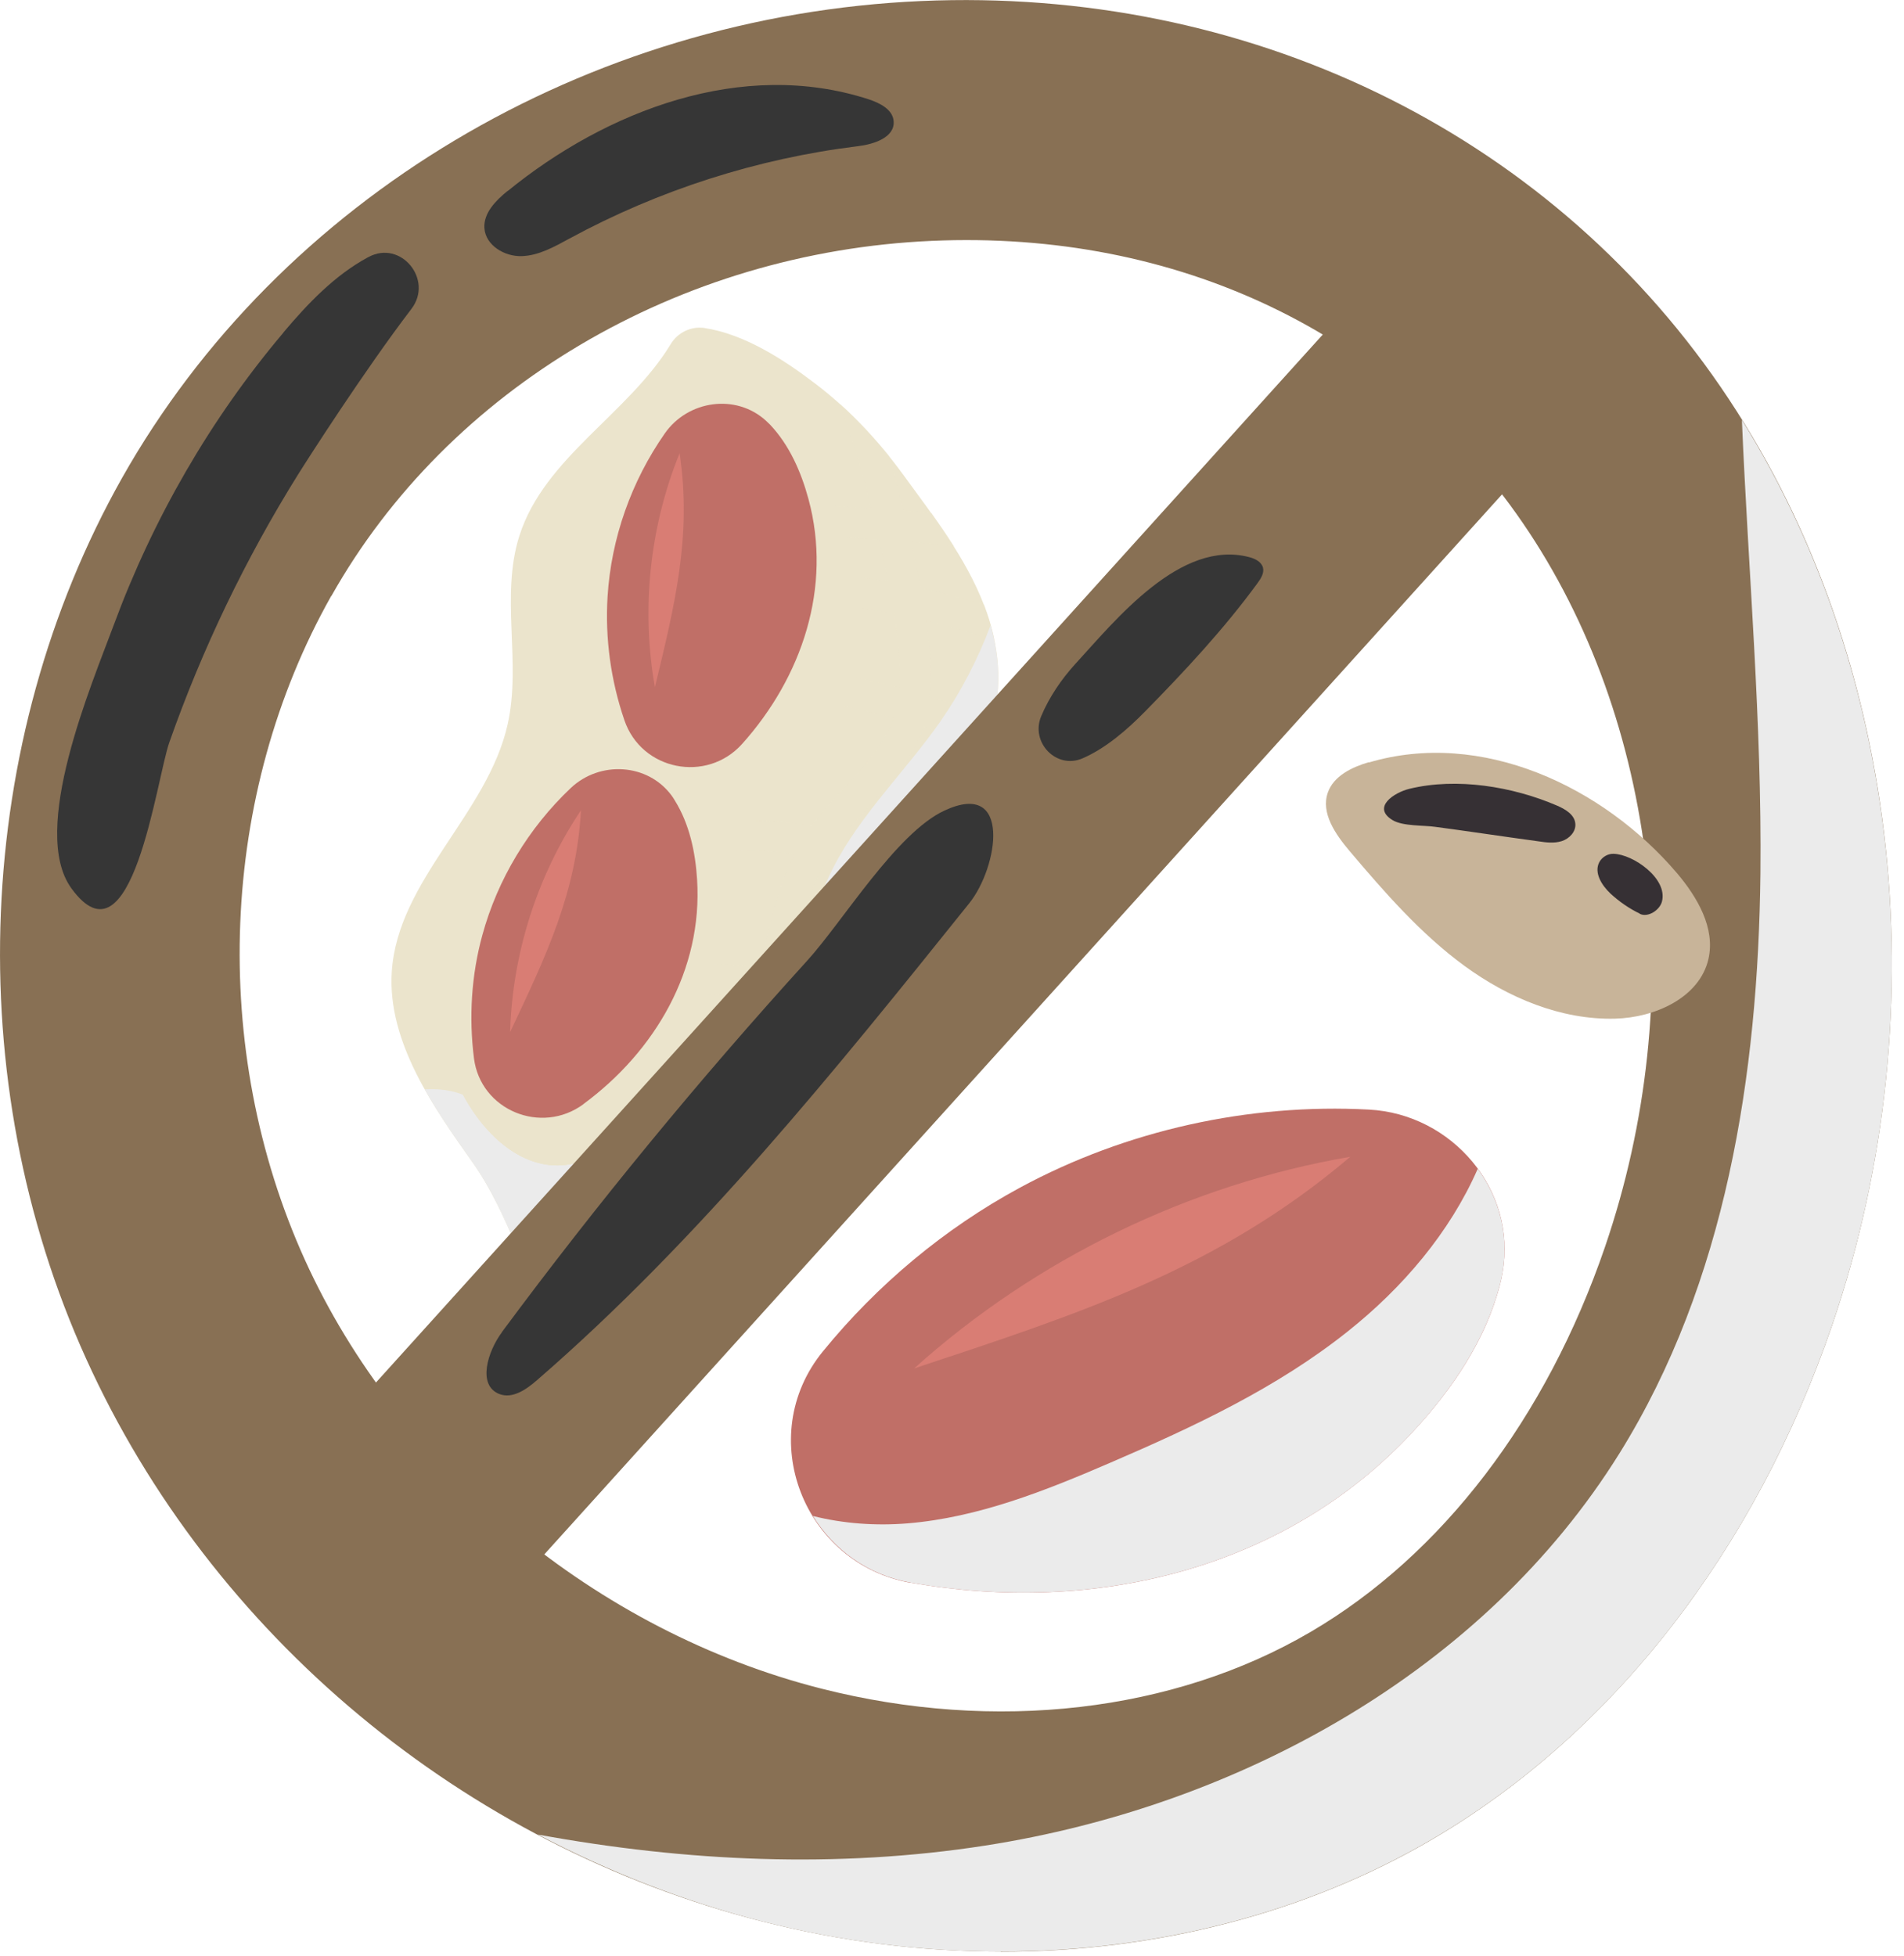 <svg width="111" height="114" viewBox="0 0 111 114" fill="none" xmlns="http://www.w3.org/2000/svg">
<g clip-path="url(#clip0_165_147)">
<path d="M58.34 113.76C53.73 113.76 49.05 113.18 44.42 112C27.05 107.58 12.32 95.32 5.02 79.2C-2.36 62.93 -1.55 43.25 7.11 27.87C16.3 11.58 34.15 0.92 53.7 0.06C72.65 -0.77 90.07 7.63 100.3 22.54C110.68 37.67 113.18 58.62 106.82 77.22C102.32 90.38 94.04 101.03 83.51 107.21C76.13 111.54 67.38 113.77 58.34 113.77V113.76ZM19.31 34.74C12.79 46.31 12.2 61.13 17.77 73.43C23.25 85.52 34.78 95.1 47.87 98.43C58.02 101.01 68.43 99.81 76.42 95.12C84.06 90.64 90.15 82.67 93.57 72.68C98.53 58.19 96.68 42.01 88.76 30.46C81.17 19.4 68.63 13.41 54.32 14.04C39.56 14.69 26.14 22.63 19.32 34.74H19.31Z" fill="#887054"/>
<g style="mix-blend-mode:multiply">
<path d="M101.55 24.491C101.92 33.291 102.72 42.09 102.63 50.901C102.5 62.651 100.62 74.751 94.41 84.721C86.51 97.41 72.22 105.28 57.45 107.58C48.79 108.93 39.99 108.52 31.36 106.94C35.48 109.11 39.86 110.83 44.42 112C49.04 113.18 53.73 113.76 58.34 113.76C67.38 113.76 76.13 111.53 83.51 107.2C94.04 101.03 102.32 90.38 106.82 77.21C112.92 59.391 110.86 39.431 101.55 24.48V24.491Z" fill="#EBEBEB"/>
</g>
<g style="mix-blend-mode:screen">
<path d="M16.53 19.37C17.95 17.69 19.5 16.06 21.43 15.01C21.45 15 21.47 14.99 21.49 14.98C23.37 13.97 25.28 16.3 23.99 18C21.22 21.63 17.94 26.76 17.37 27.67C14.31 32.58 11.79 37.82 9.87 43.28C9.11 45.44 7.7 56.66 4.16 51.78C1.71 48.4 5.35 39.9 6.64 36.41C8.93 30.22 12.27 24.42 16.53 19.38V19.37Z" fill="#363636"/>
</g>
<g style="mix-blend-mode:screen">
<path d="M29.59 11.131C28.9 11.691 28.18 12.421 28.24 13.301C28.31 14.301 29.41 14.961 30.41 14.931C31.41 14.901 32.32 14.381 33.19 13.911C38.4 11.081 44.14 9.241 50.02 8.521C50.95 8.411 52.16 8.011 52.1 7.081C52.06 6.391 51.31 6.011 50.65 5.791C43.26 3.391 35.35 6.451 29.59 11.141V11.131Z" fill="#363636"/>
</g>
<path d="M53.11 92.27C46.83 91.17 43.94 83.72 47.97 78.78C51.14 74.89 55.06 71.61 59.48 69.22C65.67 65.88 72.79 64.31 79.8 64.68C84.66 64.93 88.44 69.37 87.6 74.17C87.56 74.41 87.51 74.64 87.45 74.87C86.61 78.13 84.65 81 82.36 83.47C74.9 91.51 63.77 94.14 53.11 92.26V92.27Z" fill="#C06F67"/>
<g style="mix-blend-mode:multiply">
<path d="M86.15 68.13C84.52 71.85 81.76 75.08 78.56 77.62C74.43 80.91 69.59 83.17 64.74 85.26C60.94 86.9 57.03 88.46 52.91 88.8C51.07 88.95 49.18 88.82 47.39 88.37C48.59 90.31 50.56 91.81 53.11 92.26C63.77 94.13 74.9 91.51 82.36 83.47C84.65 81 86.6 78.13 87.45 74.87C87.51 74.64 87.56 74.4 87.6 74.17C87.99 71.95 87.38 69.82 86.15 68.13Z" fill="#EBEBEB"/>
</g>
<path d="M53.29 79.77C60.39 73.39 69.31 69.05 78.72 67.43C71.02 73.98 62.89 76.59 53.29 79.77Z" fill="#D97D74"/>
<path d="M79.8 44.43C78.81 44.72 77.75 45.23 77.41 46.2C76.99 47.4 77.86 48.64 78.68 49.61C80.72 52.02 82.82 54.43 85.37 56.3C87.92 58.16 91 59.46 94.16 59.38C96.48 59.32 99.08 58.16 99.6 55.9C100.01 54.1 98.95 52.29 97.75 50.88C93.47 45.86 86.38 42.49 79.79 44.45L79.8 44.43Z" fill="#C8B499"/>
<g style="mix-blend-mode:screen">
<path d="M90.77 46.96C91.26 47.17 91.8 47.49 91.84 48.02C91.88 48.48 91.49 48.89 91.05 49.03C90.61 49.17 90.13 49.11 89.67 49.04C88.59 48.89 87.5 48.74 86.41 48.58C85.5 48.45 84.59 48.32 83.68 48.2C83 48.1 81.79 48.17 81.19 47.81C79.96 47.07 81.26 46.2 82.17 45.98C84.93 45.31 88.19 45.85 90.77 46.96Z" fill="#363034"/>
</g>
<g style="mix-blend-mode:screen">
<path d="M95.6 53.26C94.98 52.96 94.4 52.56 93.89 52.09C93.38 51.61 92.91 50.87 93.24 50.25C93.4 49.96 93.73 49.76 94.06 49.77C95.2 49.79 97.24 51.21 96.89 52.55C96.76 53.06 96.07 53.5 95.6 53.27V53.26Z" fill="#363034"/>
</g>
<path d="M41.08 19.121C40.29 19.001 39.51 19.381 39.1 20.061C36.64 24.121 31.73 26.671 30.28 31.231C29.16 34.741 30.4 38.611 29.6 42.201C28.44 47.441 23.19 51.281 22.84 56.641C22.57 60.781 25.37 64.671 27.54 67.741C28.61 69.251 29.37 70.931 30.1 72.631C31.07 74.911 34.11 74.771 36.63 74.441C39.21 74.101 41.57 72.741 43.54 71.041C47 68.071 49.5 63.991 50.58 59.561C51.38 56.241 51.44 52.681 53.02 49.661C54.38 47.061 56.8 45.051 57.75 42.281C58.53 40.031 58.23 37.511 57.37 35.281C56.3 32.491 54.41 30.081 52.67 27.691C51.21 25.691 49.51 23.871 47.54 22.371C45.67 20.941 43.38 19.471 41.07 19.121H41.08Z" fill="#EBE4CC"/>
<g style="mix-blend-mode:multiply" opacity="0.56">
<path d="M54.19 40.61C54.37 39.11 54.22 37.6 54 36.19C55.33 36.51 56.65 36.9 57.97 37.29C57.83 36.6 57.63 35.93 57.38 35.28C57.38 35.28 57.38 35.26 57.37 35.25C56.15 34.9 54.91 34.56 53.66 34.28C53.49 33.38 53.31 32.49 53.11 31.6C53.94 31.66 54.77 31.74 55.61 31.84C55.2 31.19 54.76 30.55 54.31 29.91C53.77 29.86 53.23 29.81 52.69 29.78C52.42 28.7 52.12 27.63 51.81 26.56C50.94 25.49 50.01 24.47 48.98 23.55C49.67 25.56 50.28 27.59 50.81 29.65C50.59 29.64 50.36 29.62 50.14 29.61C44.79 29.29 39.27 28.95 33.89 30.31L34.33 32.04C39.43 30.75 44.82 31.08 50.03 31.39C50.43 31.41 50.84 31.44 51.25 31.47C51.44 32.27 51.61 33.08 51.77 33.89C47.22 33.1 41.09 32.99 36.23 36.4L37.25 37.86C41.85 34.63 47.85 34.93 52.12 35.77C52.12 35.78 52.12 35.8 52.12 35.81C52.35 37.17 52.56 38.67 52.44 40.1C47.56 38.8 42.44 38.41 37.41 38.99L37.61 40.76C42.45 40.2 47.38 40.59 52.08 41.85C52.05 41.94 52.03 42.02 52 42.11C51.44 43.52 50.38 44.67 49.26 45.88C48.6 46.6 47.92 47.34 47.33 48.15C42.68 47.39 37.8 47.95 33.47 49.81C33.47 49.81 33.46 49.81 33.45 49.81L34.15 51.45C34.15 51.45 34.16 51.45 34.17 51.45C37.97 49.82 42.23 49.25 46.33 49.79C45.3 51.81 44.82 54.03 44.37 56.2C44.35 56.28 44.33 56.37 44.32 56.45C40.45 55.82 36.69 56.44 33.81 58.22L34.75 59.74C37.24 58.19 40.52 57.66 43.93 58.2C43.75 58.94 43.56 59.67 43.32 60.37C42.83 61.85 42.13 63.25 41.27 64.57C38.26 62.67 34.86 61.37 31.33 60.82L31.06 62.55C30.93 62.42 30.81 62.29 30.68 62.17L29.45 63.46C31.64 65.55 33.46 67.99 34.85 70.64C33.39 71.5 31.8 72.18 30.13 72.69C30.44 73.36 30.93 73.82 31.54 74.12C32.09 73.93 32.63 73.73 33.17 73.5C34.03 73.13 34.84 72.7 35.63 72.24C35.95 72.96 36.24 73.7 36.5 74.45C36.54 74.45 36.59 74.44 36.63 74.43C37.18 74.36 37.72 74.23 38.25 74.07C37.93 73.12 37.56 72.18 37.15 71.27C38.89 70.06 40.43 68.62 41.71 67.01C42.85 67.84 43.9 68.77 44.87 69.79C45.29 69.37 45.68 68.92 46.07 68.47C45.04 67.41 43.94 66.44 42.75 65.57C43.7 64.13 44.47 62.57 45.02 60.94C45.28 60.16 45.49 59.36 45.68 58.56C47.32 58.99 48.87 59.63 50.35 60.37C50.43 60.1 50.52 59.83 50.58 59.55C50.66 59.23 50.72 58.91 50.79 58.59C49.3 57.87 47.73 57.24 46.08 56.81C46.08 56.81 46.08 56.81 46.07 56.81C46.09 56.73 46.11 56.64 46.13 56.56C46.62 54.23 47.1 52.01 48.2 50.1C49.61 50.41 50.98 50.85 52.3 51.42C52.49 50.87 52.7 50.33 52.97 49.81C51.78 49.3 50.55 48.86 49.29 48.55C49.7 48.06 50.13 47.58 50.59 47.08C51.78 45.8 53 44.47 53.68 42.75C53.73 42.61 53.77 42.48 53.82 42.34C54.65 42.61 55.48 42.9 56.3 43.22C56.61 43.34 56.89 43.47 57.18 43.6C57.41 43.17 57.62 42.73 57.78 42.27C57.82 42.17 57.84 42.06 57.87 41.95C57.57 41.82 57.28 41.69 56.96 41.56C56.06 41.2 55.14 40.89 54.21 40.59L54.19 40.61ZM36.35 69.66C34.97 67.07 33.21 64.68 31.1 62.59C34.34 63.1 37.45 64.28 40.22 66.01C39.12 67.38 37.81 68.61 36.35 69.66Z" fill="#EBE4CC"/>
</g>
<g style="mix-blend-mode:multiply">
<path d="M43.54 71.04C47 68.07 49.5 63.99 50.58 59.56C51.38 56.24 51.44 52.68 53.02 49.66C54.38 47.06 56.8 45.05 57.75 42.28C58.39 40.41 58.29 38.36 57.75 36.45C57.01 38.42 56.04 40.3 54.84 42.03C52.81 44.94 50.18 47.44 48.57 50.59C47.03 53.61 46.49 57.09 44.72 59.98C43.01 62.75 40.18 64.81 37.02 65.58C33.85 66.34 30.39 65.81 27.61 64.12C26.77 63.61 25.78 63.44 24.76 63.5C25.62 65.03 26.63 66.45 27.54 67.74C28.61 69.25 29.37 70.93 30.1 72.63C31.07 74.91 34.11 74.77 36.63 74.44C39.21 74.1 41.57 72.74 43.54 71.04Z" fill="#EBEBEB"/>
</g>
<path d="M40.86 21.7C36.86 24.42 33.72 28.38 31.98 32.89C31.43 34.3 31.26 34.88 31.33 36.39C31.39 37.9 31.7 39.4 31.65 40.92C31.47 46.41 26.76 50.77 25.77 56.17C25.21 59.22 25.94 62.49 27.74 65.01C28.82 66.52 30.4 67.83 32.26 67.93C33.62 68 34.93 67.42 36.04 66.63C39.51 64.13 41.07 59.71 41.61 55.47C41.89 53.25 41.99 50.91 43.19 49.02C44.09 47.59 45.53 46.6 46.69 45.37C49.23 42.66 50.35 38.79 50.08 35.09C49.8 31.39 48.22 27.86 45.97 24.9C44.57 23.06 43.18 21.84 40.88 21.71L40.86 21.7Z" fill="#EBE4CC"/>
<g style="mix-blend-mode:multiply">
<path d="M40.86 21.7C36.86 24.42 33.72 28.38 31.98 32.89C31.43 34.3 31.26 34.88 31.33 36.39C31.39 37.9 31.7 39.4 31.65 40.92C31.47 46.41 26.76 50.77 25.77 56.17C25.21 59.22 25.94 62.49 27.74 65.01C28.82 66.52 30.4 67.83 32.26 67.93C33.62 68 34.93 67.42 36.04 66.63C39.51 64.13 41.07 59.71 41.61 55.47C41.89 53.25 41.99 50.91 43.19 49.02C44.09 47.59 45.53 46.6 46.69 45.37C49.23 42.66 50.35 38.79 50.08 35.09C49.8 31.39 48.22 27.86 45.97 24.9C44.57 23.06 43.18 21.84 40.88 21.71L40.86 21.7Z" fill="#EBE4CC"/>
</g>
<g style="mix-blend-mode:multiply">
<path d="M50.06 35.08C49.78 31.38 48.2 27.85 45.95 24.89C44.55 23.05 43.16 21.83 40.86 21.7C38.37 23.39 36.22 25.56 34.52 28.05C34.88 29.83 34.83 31.77 34.74 33.6C34.51 38.15 34.24 42.74 33.12 47.16C32.49 49.68 31.58 52.14 30.29 54.4C29.1 56.48 27.59 58.38 25.82 60C25.79 60.02 25.77 60.05 25.74 60.07C26.02 61.84 26.69 63.55 27.73 65C28.81 66.51 30.39 67.82 32.25 67.92C33.61 67.99 34.92 67.41 36.03 66.62C39.5 64.12 41.06 59.7 41.6 55.46C41.89 53.24 41.98 50.9 43.18 49.01C44.08 47.58 45.52 46.59 46.68 45.36C49.22 42.65 50.34 38.78 50.07 35.08H50.06Z" fill="#EBE4CC"/>
</g>
<path d="M34.02 64.36C31.56 66.18 28.01 64.72 27.63 61.68C27.33 59.29 27.48 56.84 28.12 54.51C29.01 51.25 30.82 48.26 33.27 45.94C34.97 44.33 37.76 44.49 39.15 46.37C39.22 46.46 39.28 46.56 39.34 46.66C40.19 48.03 40.54 49.66 40.64 51.28C40.97 56.54 38.19 61.28 34.01 64.36H34.02Z" fill="#C06F67"/>
<path d="M29.74 60.16C29.87 55.581 31.32 51.041 33.87 47.23C33.6 52.081 31.81 55.77 29.74 60.16Z" fill="#D97D74"/>
<path d="M43.26 43.37C41.2 45.66 37.4 44.92 36.4 41.98C35.61 39.67 35.27 37.211 35.42 34.781C35.63 31.37 36.81 28.05 38.76 25.261C40.11 23.331 42.9 22.93 44.65 24.52C44.74 24.601 44.82 24.68 44.9 24.761C46.02 25.951 46.7 27.5 47.13 29.081C48.53 34.23 46.75 39.48 43.26 43.37Z" fill="#C06F67"/>
<path d="M38.18 40.06C37.37 35.49 37.88 30.7 39.62 26.42C40.34 31.28 39.33 35.29 38.18 40.06Z" fill="#D97D74"/>
<path d="M82.282 13.783L16.561 86.519L26.948 95.904L92.67 23.169L82.282 13.783Z" fill="#887054"/>
<g style="mix-blend-mode:screen">
<path d="M29.26 77.66C28.43 78.78 27.81 80.75 29.11 81.26C29.88 81.56 30.69 80.99 31.31 80.45C40.77 72.25 48.66 62.43 56.5 52.66C58.2 50.55 59.01 45.41 55.06 47.25C52.25 48.55 49.12 53.74 47.04 56.02C40.76 62.93 34.82 70.15 29.26 77.65V77.66Z" fill="#363636"/>
</g>
<g style="mix-blend-mode:screen">
<path d="M62.7 38.69C61.88 39.59 61.17 40.63 60.7 41.75C60.06 43.27 61.58 44.86 63.1 44.21C64.45 43.63 65.71 42.54 66.76 41.47C69.06 39.13 71.38 36.64 73.32 33.98C73.51 33.72 73.71 33.4 73.63 33.09C73.54 32.75 73.18 32.57 72.84 32.48C68.83 31.41 65.04 36.14 62.71 38.68L62.7 38.69Z" fill="#363636"/>
</g>
</g>
<defs>
<clipPath id="clip0_165_147">
<rect width="110.29" height="113.76" fill="white"/>
</clipPath>
</defs>
</svg>
